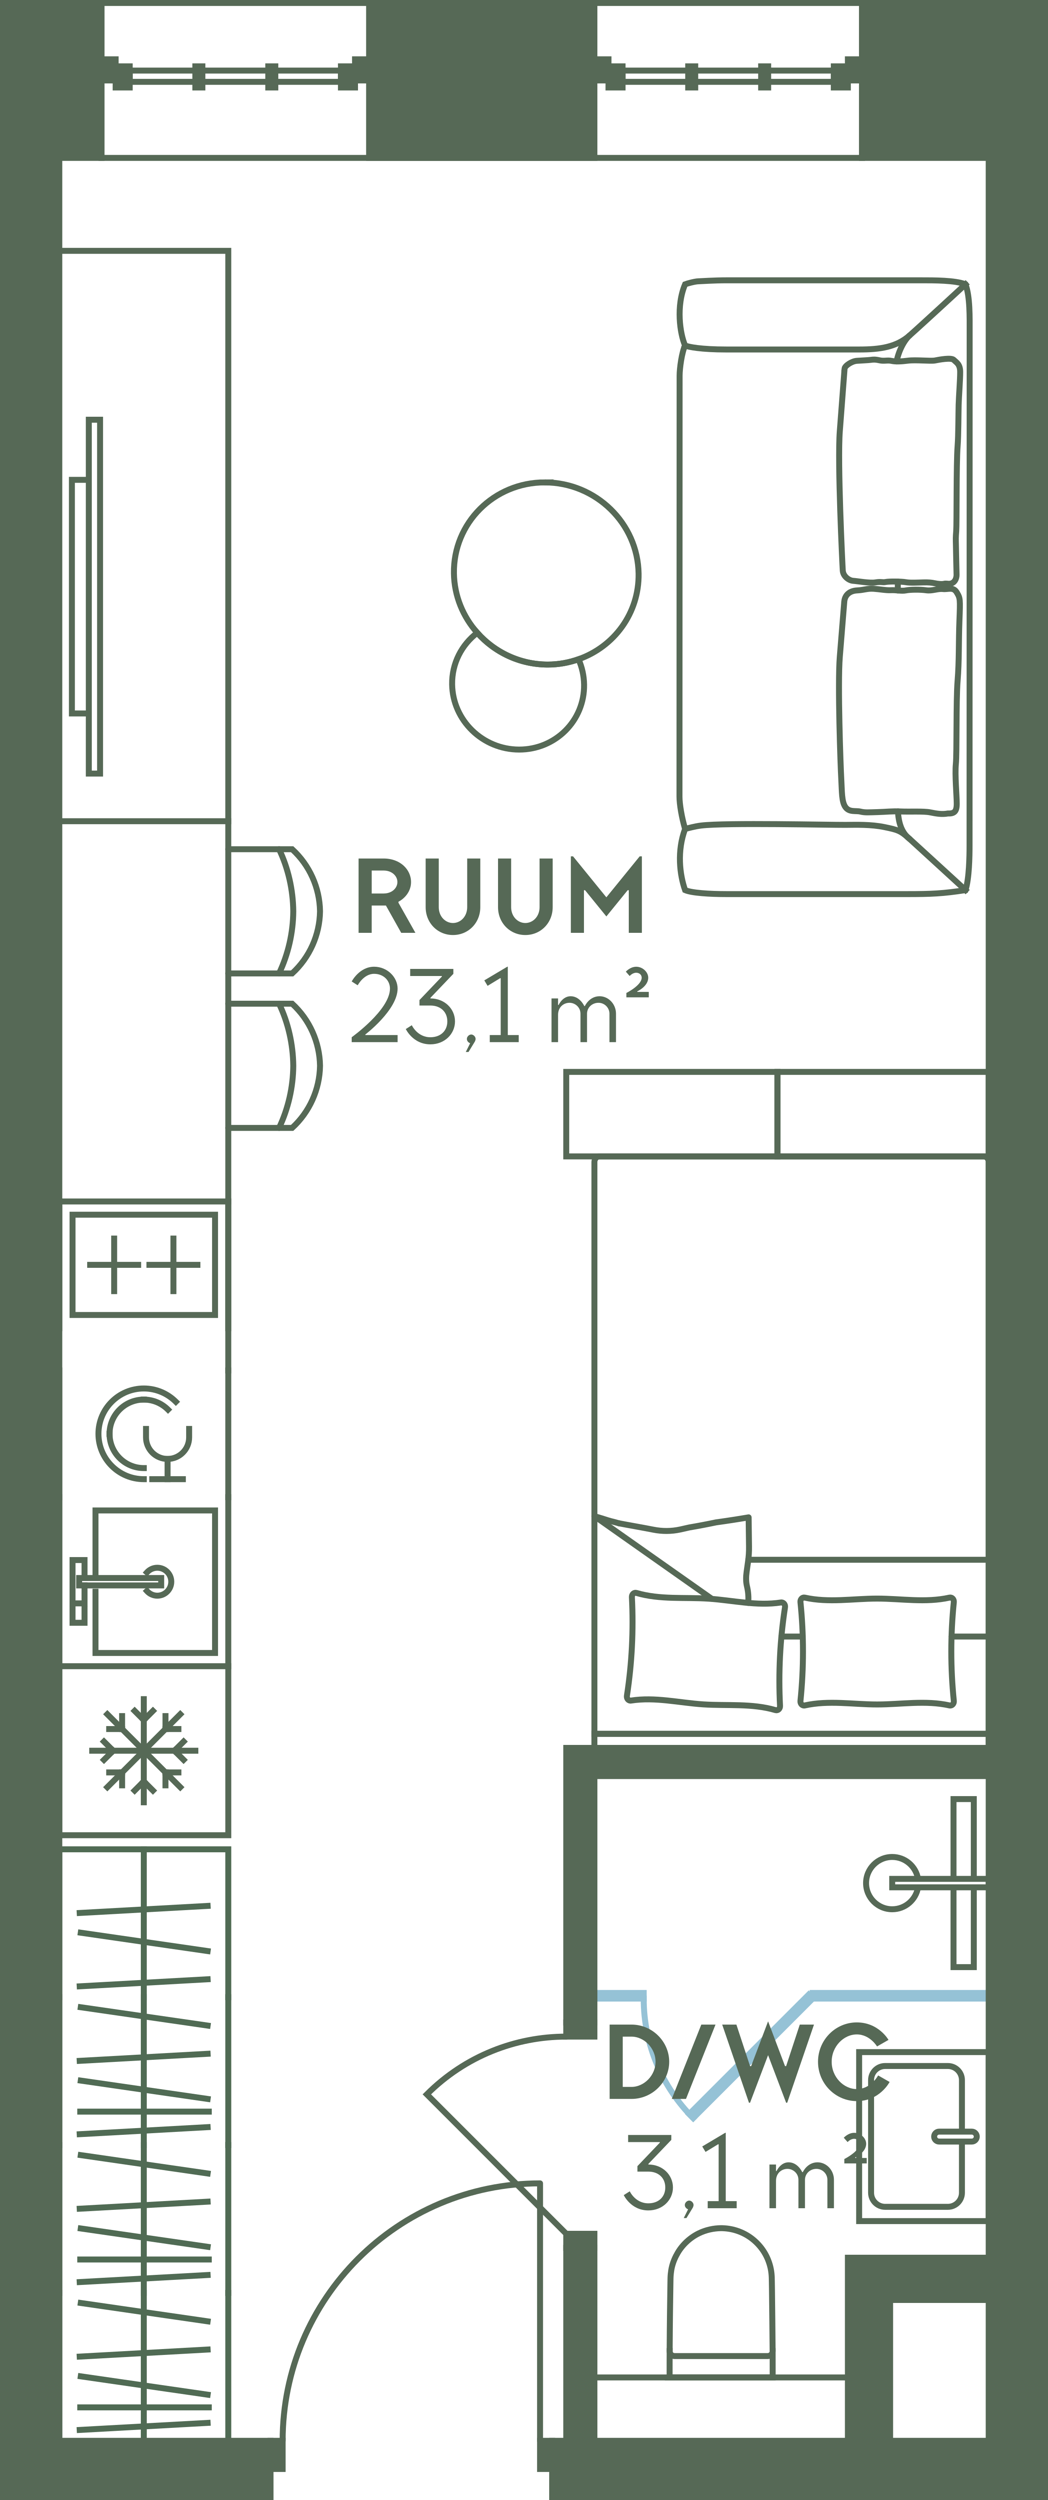 <?xml version="1.0" encoding="UTF-8"?> <svg xmlns="http://www.w3.org/2000/svg" id="Layer_2" data-name="Layer 2" viewBox="0 0 105.482 251.608"><g id="_2._korrus" data-name="2. korrus"><g id="_27" data-name="27"><g><g id="LWPOLYLINE"><rect x="81.796" y="200.568" width="17.717" height=".567" fill="none" stroke="#95c2d6" stroke-linecap="square" stroke-miterlimit="10" stroke-width=".6"></rect></g><g id="LWPOLYLINE-2" data-name="LWPOLYLINE"><rect x="59.827" y="200.568" width="4.961" height=".567" fill="none" stroke="#95c2d6" stroke-linecap="square" stroke-miterlimit="10" stroke-width=".6"></rect></g><g id="LWPOLYLINE-3" data-name="LWPOLYLINE"><rect x="67.078" y="206.664" width="17.008" height=".567" transform="translate(-124.196 114.058) rotate(-45)" fill="none" stroke="#95c2d6" stroke-linecap="square" stroke-miterlimit="10" stroke-width=".6"></rect></g><path d="M69.77,213.161c-3.078-3.078-4.981-7.33-4.981-12.026" fill="none" stroke="#95c2d6" stroke-linecap="square" stroke-miterlimit="10" stroke-width=".6"></path></g><g><g><rect x="75.418" y="176.757" width="22.677" height="25.512" transform="translate(276.269 102.756) rotate(90)" fill="none" stroke-width="0"></rect><rect x="94.232" y="184.657" width=".85" height="9.711" transform="translate(284.17 94.855) rotate(90)" fill="none" stroke="#566956" stroke-miterlimit="10" stroke-width=".6"></rect><polyline points="95.972 189.087 95.972 181.057 98.013 181.057 98.013 189.087" fill="none" stroke="#566956" stroke-miterlimit="10" stroke-width=".6"></polyline><polyline points="95.972 189.938 95.972 197.968 98.013 197.968 98.013 189.938" fill="none" stroke="#566956" stroke-miterlimit="10" stroke-width=".6"></polyline></g><path d="M92.399,189.938c-.203,1.251-1.289,2.206-2.597,2.206-1.453,0-2.631-1.178-2.631-2.631,0-1.453,1.178-2.631,2.631-2.631,1.308,0,2.394.955,2.597,2.206" fill="none" stroke="#566956" stroke-miterlimit="10" stroke-width=".6"></path></g><g><rect x="86.473" y="206.52" width="13.039" height="17.008" fill="none" stroke="#566956" stroke-linecap="square" stroke-miterlimit="10" stroke-width=".6"></rect><path d="M96.82,215.576v5.099c0,.783-.635,1.417-1.417,1.417h-6.312c-.783,0-1.417-.635-1.417-1.417v-11.339c0-.783.635-1.417,1.417-1.417h6.312c.783,0,1.417.635,1.417,1.417v5.116" fill="none" stroke="#566956" stroke-linecap="square" stroke-miterlimit="10" stroke-width=".6"></path><path d="M94.523,215.524c-.276,0-.5-.224-.5-.5,0-.276.224-.5.5-.5h3.289c.276,0,.5.224.5.5,0,.276-.224.5-.5.5h-3.289s-0,0-0,0Z" fill="none" stroke="#566956" stroke-linecap="square" stroke-miterlimit="10" stroke-width=".6"></path></g><g><path d="M77.769,236.609c.002.277-.222.502-.498.502h-9.376c-.277,0-.5-.225-.498-.502" fill="none" stroke="#566956" stroke-linecap="square" stroke-miterlimit="10" stroke-width=".6"></path><g id="SPLINE"><path d="M67.396,239.261c.001-1.059.001-2.203.009-3.262.007-1.059.015-2.118.029-3.176.014-1.062.028-2.124.046-3.186.004-.265.006-.529.034-.793.027-.256.065-.51.129-.76.122-.482.323-.945.576-1.372.492-.833,1.244-1.524,2.112-1.95.702-.345,1.473-.515,2.253-.524.517.006,1.026.079,1.52.234.471.148.919.361,1.328.638.809.547,1.462,1.333,1.841,2.235.197.468.327.965.378,1.471.027.26.031.522.035.784.004.263.009.526.013.789.016,1.059.061,5.291.067,6.347.004.813.004,1.712.005,2.525h-10.375Z" fill="none" stroke="#566956" stroke-linecap="square" stroke-miterlimit="10" stroke-width=".6"></path></g></g><g id="LINE"><line x1="85.339" y1="239.261" x2="59.828" y2="239.261" fill="#566956" stroke="#566956" stroke-linecap="square" stroke-miterlimit="10" stroke-width=".6"></line></g><g id="LWPOLYLINE-4" data-name="LWPOLYLINE"><rect x="85.339" y="5.969" width="1.417" height="2.126" fill="#566956" stroke="#566956" stroke-linecap="square" stroke-miterlimit="10" stroke-width=".6"></rect></g><g id="LWPOLYLINE-5" data-name="LWPOLYLINE"><rect x="59.828" y="5.969" width="1.417" height="2.126" fill="#566956" stroke="#566956" stroke-linecap="square" stroke-miterlimit="10" stroke-width=".6"></rect></g><g id="LWPOLYLINE-6" data-name="LWPOLYLINE"><rect x="61.245" y="6.678" width="1.417" height="2.126" fill="#566956" stroke="#566956" stroke-linecap="square" stroke-miterlimit="10" stroke-width=".6"></rect></g><g id="LWPOLYLINE-7" data-name="LWPOLYLINE"><rect x="83.922" y="6.678" width="1.417" height="2.126" fill="#566956" stroke="#566956" stroke-linecap="square" stroke-miterlimit="10" stroke-width=".6"></rect></g><g id="LWPOLYLINE-8" data-name="LWPOLYLINE"><rect x="62.662" y="7.103" width="21.26" height="1.134" fill="none" stroke="#566956" stroke-linecap="square" stroke-miterlimit="10" stroke-width=".6"></rect></g><g id="LWPOLYLINE-9" data-name="LWPOLYLINE"><rect x="76.609" y="6.678" width=".709" height="2.126" fill="#566956" stroke="#566956" stroke-linecap="square" stroke-miterlimit="10" stroke-width=".6"></rect></g><g id="LWPOLYLINE-10" data-name="LWPOLYLINE"><rect x="69.267" y="6.678" width=".709" height="2.126" fill="#566956" stroke="#566956" stroke-linecap="square" stroke-miterlimit="10" stroke-width=".6"></rect></g><g id="LWPOLYLINE-11" data-name="LWPOLYLINE"><rect x="35.733" y="5.969" width="1.417" height="2.126" fill="#566956" stroke="#566956" stroke-linecap="square" stroke-miterlimit="10" stroke-width=".6"></rect></g><g id="LWPOLYLINE-12" data-name="LWPOLYLINE"><rect x="10.221" y="5.969" width="1.417" height="2.126" fill="#566956" stroke="#566956" stroke-linecap="square" stroke-miterlimit="10" stroke-width=".6"></rect></g><g id="LWPOLYLINE-13" data-name="LWPOLYLINE"><rect x="11.639" y="6.678" width="1.417" height="2.126" fill="#566956" stroke="#566956" stroke-linecap="square" stroke-miterlimit="10" stroke-width=".6"></rect></g><g id="LWPOLYLINE-14" data-name="LWPOLYLINE"><rect x="34.316" y="6.678" width="1.417" height="2.126" fill="#566956" stroke="#566956" stroke-linecap="square" stroke-miterlimit="10" stroke-width=".6"></rect></g><g id="LWPOLYLINE-15" data-name="LWPOLYLINE"><rect x="13.056" y="7.103" width="21.26" height="1.134" fill="none" stroke="#566956" stroke-linecap="square" stroke-miterlimit="10" stroke-width=".6"></rect></g><g id="LWPOLYLINE-16" data-name="LWPOLYLINE"><rect x="27.002" y="6.678" width=".709" height="2.126" fill="#566956" stroke="#566956" stroke-linecap="square" stroke-miterlimit="10" stroke-width=".6"></rect></g><g id="LWPOLYLINE-17" data-name="LWPOLYLINE"><rect x="19.661" y="6.678" width=".709" height="2.126" fill="#566956" stroke="#566956" stroke-linecap="square" stroke-miterlimit="10" stroke-width=".6"></rect></g><g id="LWPOLYLINE-18" data-name="LWPOLYLINE"><path d="M54.357,245.639v-25.909c-14.309,0-25.909,11.6-25.909,25.909" fill="none" stroke="#566956" stroke-linecap="round" stroke-linejoin="round" stroke-width=".6"></path></g><g id="LWPOLYLINE-19" data-name="LWPOLYLINE"><rect x="54.357" y="245.639" width="1.219" height="2.835" fill="#566956" stroke="#566956" stroke-linecap="round" stroke-miterlimit="10" stroke-width=".6"></rect></g><g id="LWPOLYLINE-20" data-name="LWPOLYLINE"><rect x="27.229" y="245.639" width="1.219" height="2.835" fill="#566956" stroke="#566956" stroke-linecap="round" stroke-miterlimit="10" stroke-width=".6"></rect></g><g id="LWPOLYLINE-21" data-name="LWPOLYLINE"><polygon points="56.993 226.221 56.993 224.804 56.993 224.804 59.828 224.804 59.828 224.804 59.828 226.221 56.993 226.221" fill="#566956" stroke="#566956" stroke-linecap="round" stroke-miterlimit="10" stroke-width=".6"></polygon></g><g id="LWPOLYLINE-22" data-name="LWPOLYLINE"><polygon points="56.993 204.961 56.993 203.544 56.993 203.544 59.828 203.544 59.828 203.544 59.828 204.961 56.993 204.961" fill="#566956" stroke="#566956" stroke-linecap="round" stroke-miterlimit="10" stroke-width=".6"></polygon></g><g id="LWPOLYLINE-23" data-name="LWPOLYLINE"><path d="M56.993,224.804l-14.031-14.031c3.874-3.874,8.953-5.812,14.031-5.812" fill="none" stroke="#566956" stroke-linecap="round" stroke-miterlimit="10" stroke-width=".6"></path></g><g><rect x="8.938" y="42.24" width="1.134" height="35.611" transform="translate(19.01 120.092) rotate(180)" fill="none" stroke="#566956" stroke-linecap="square" stroke-miterlimit="10" stroke-width=".6"></rect><polyline points="8.371 71.801 7.237 71.801 7.237 48.291 8.371 48.291" fill="none" stroke="#566956" stroke-linecap="square" stroke-miterlimit="10" stroke-width=".6"></polyline></g><g><polyline points="8.508 161.928 8.508 163.314 7.301 163.314 7.301 161.928" fill="none" stroke="#566956" stroke-linecap="square" stroke-miterlimit="10" stroke-width=".6"></polyline><polyline points="8.508 159.553 8.508 161.361 7.301 161.361 7.301 157.001 8.508 157.001 8.508 158.809" fill="none" stroke="#566956" stroke-linecap="square" stroke-miterlimit="10" stroke-width=".6"></polyline><rect x="7.968" y="158.809" width="8.256" height=".745" fill="none" stroke="#566956" stroke-linecap="square" stroke-miterlimit="10" stroke-width=".6"></rect><polyline points="9.611 158.242 9.611 152.009 21.645 152.009 21.645 166.353 9.611 166.353 9.611 160.19" fill="none" stroke="#566956" stroke-linecap="square" stroke-miterlimit="10" stroke-width=".6"></polyline><line x1="5.969" y1="150.677" x2="5.969" y2="167.685" fill="none" stroke="#566956" stroke-linecap="square" stroke-miterlimit="10" stroke-width=".6"></line><line x1="22.977" y1="167.685" x2="22.977" y2="150.677" fill="none" stroke="#566956" stroke-linecap="square" stroke-miterlimit="10" stroke-width=".6"></line><path d="M14.793,158.242c.257-.285.626-.467,1.04-.467.777,0,1.406.63,1.406,1.406s-.63,1.406-1.406,1.406c-.414,0-.783-.182-1.04-.467" fill="none" stroke="#566956" stroke-linecap="square" stroke-miterlimit="10" stroke-width=".6"></path></g><g><line x1="9.075" y1="127.292" x2="13.906" y2="127.292" fill="none" stroke="#566956" stroke-linecap="square" stroke-miterlimit="10" stroke-width=".6"></line><line x1="11.491" y1="129.938" x2="11.491" y2="124.647" fill="none" stroke="#566956" stroke-linecap="square" stroke-miterlimit="10" stroke-width=".6"></line><line x1="15.04" y1="127.292" x2="19.87" y2="127.292" fill="none" stroke="#566956" stroke-linecap="square" stroke-miterlimit="10" stroke-width=".6"></line><line x1="17.455" y1="129.938" x2="17.455" y2="124.647" fill="none" stroke="#566956" stroke-linecap="square" stroke-miterlimit="10" stroke-width=".6"></line><rect x="7.301" y="122.246" width="14.344" height="10.092" fill="none" stroke="#566956" stroke-linecap="square" stroke-miterlimit="10" stroke-width=".6"></rect><line x1="22.977" y1="120.914" x2="22.977" y2="133.67" fill="none" stroke="#566956" stroke-linecap="square" stroke-miterlimit="10" stroke-width=".6"></line><line x1="5.969" y1="133.67" x2="5.969" y2="120.914" fill="none" stroke="#566956" stroke-linecap="square" stroke-miterlimit="10" stroke-width=".6"></line></g><g><polyline points="22.977 200.993 22.977 186.111 5.969 186.111 5.969 200.993" fill="none" stroke="#506b54" stroke-linecap="square" stroke-width=".6"></polyline><line x1="8.023" y1="192.518" x2="20.897" y2="191.808" fill="none" stroke="#506b54" stroke-linecap="square" stroke-width=".6"></line><line x1="8.131" y1="194.505" x2="20.897" y2="196.351" fill="none" stroke="#506b54" stroke-linecap="square" stroke-width=".6"></line><line x1="14.473" y1="186.111" x2="14.473" y2="200.993" fill="none" stroke="#506b54" stroke-linecap="square" stroke-width=".6"></line><line x1="8.023" y1="199.9" x2="20.897" y2="199.19" fill="none" stroke="#506b54" stroke-linecap="square" stroke-width=".6"></line></g><g><line x1="5.969" y1="215.875" x2="5.969" y2="230.757" fill="none" stroke="#506b54" stroke-linecap="square" stroke-width=".6"></line><line x1="22.977" y1="230.757" x2="22.977" y2="215.875" fill="none" stroke="#506b54" stroke-linecap="square" stroke-width=".6"></line><line x1="8.023" y1="222.282" x2="20.897" y2="221.572" fill="none" stroke="#506b54" stroke-linecap="square" stroke-width=".6"></line><line x1="8.131" y1="224.269" x2="20.897" y2="226.115" fill="none" stroke="#506b54" stroke-linecap="square" stroke-width=".6"></line><line x1="14.473" y1="215.875" x2="14.473" y2="230.757" fill="none" stroke="#506b54" stroke-linecap="square" stroke-width=".6"></line><line x1="8.131" y1="216.888" x2="20.897" y2="218.733" fill="none" stroke="#506b54" stroke-linecap="square" stroke-width=".6"></line><line x1="8.077" y1="227.392" x2="21.016" y2="227.392" fill="none" stroke="#506b54" stroke-linecap="square" stroke-width=".6"></line><line x1="8.023" y1="229.663" x2="20.897" y2="228.954" fill="none" stroke="#506b54" stroke-linecap="square" stroke-width=".6"></line></g><g><line x1="5.969" y1="230.757" x2="5.969" y2="245.639" fill="none" stroke="#506b54" stroke-linecap="square" stroke-width=".6"></line><line x1="22.977" y1="245.639" x2="22.977" y2="230.757" fill="none" stroke="#506b54" stroke-linecap="square" stroke-width=".6"></line><line x1="8.023" y1="237.164" x2="20.897" y2="236.454" fill="none" stroke="#506b54" stroke-linecap="square" stroke-width=".6"></line><line x1="8.131" y1="239.151" x2="20.897" y2="240.996" fill="none" stroke="#506b54" stroke-linecap="square" stroke-width=".6"></line><line x1="14.473" y1="230.757" x2="14.473" y2="245.639" fill="none" stroke="#506b54" stroke-linecap="square" stroke-width=".6"></line><line x1="8.131" y1="231.769" x2="20.897" y2="233.615" fill="none" stroke="#506b54" stroke-linecap="square" stroke-width=".6"></line><line x1="8.077" y1="242.274" x2="21.016" y2="242.274" fill="none" stroke="#506b54" stroke-linecap="square" stroke-width=".6"></line><line x1="8.023" y1="244.545" x2="20.897" y2="243.836" fill="none" stroke="#506b54" stroke-linecap="square" stroke-width=".6"></line></g><g><line x1="5.969" y1="200.993" x2="5.969" y2="215.875" fill="none" stroke="#506b54" stroke-linecap="square" stroke-width=".6"></line><line x1="22.977" y1="215.875" x2="22.977" y2="200.993" fill="none" stroke="#506b54" stroke-linecap="square" stroke-width=".6"></line><line x1="8.023" y1="207.4" x2="20.897" y2="206.69" fill="none" stroke="#506b54" stroke-linecap="square" stroke-width=".6"></line><line x1="8.131" y1="209.387" x2="20.897" y2="211.233" fill="none" stroke="#506b54" stroke-linecap="square" stroke-width=".6"></line><line x1="14.473" y1="200.993" x2="14.473" y2="215.875" fill="none" stroke="#506b54" stroke-linecap="square" stroke-width=".6"></line><line x1="8.131" y1="202.006" x2="20.897" y2="203.851" fill="none" stroke="#506b54" stroke-linecap="square" stroke-width=".6"></line><line x1="8.077" y1="212.51" x2="21.016" y2="212.51" fill="none" stroke="#506b54" stroke-linecap="square" stroke-width=".6"></line><line x1="8.023" y1="214.782" x2="20.897" y2="214.072" fill="none" stroke="#506b54" stroke-linecap="square" stroke-width=".6"></line></g><g><line x1="5.969" y1="150.677" x2="5.969" y2="137.921" fill="none" stroke="#566956" stroke-linecap="square" stroke-miterlimit="10" stroke-width=".6"></line><line x1="22.977" y1="150.677" x2="22.977" y2="137.921" fill="none" stroke="#566956" stroke-linecap="square" stroke-miterlimit="10" stroke-width=".6"></line><g><g><path d="M14.473,148.862c-1.26,0-2.401-.511-3.227-1.337s-1.337-1.967-1.337-3.227c0-1.26.511-2.401,1.337-3.227s1.967-1.337,3.227-1.337c1.26,0,2.401.511,3.227,1.337" fill="none" stroke="#566956" stroke-linecap="square" stroke-miterlimit="10" stroke-width=".6"></path><path d="M14.473,147.745c-1.904,0-3.447-1.543-3.447-3.447" fill="none" stroke="#566956" stroke-linecap="square" stroke-miterlimit="10" stroke-width=".6"></path><path d="M11.026,144.299c0-1.904,1.543-3.447,3.447-3.447" fill="none" stroke="#566956" stroke-linecap="square" stroke-miterlimit="10" stroke-width=".6"></path><path d="M14.473,140.852c.882,0,1.764.337,2.437,1.01" fill="none" stroke="#566956" stroke-linecap="square" stroke-miterlimit="10" stroke-width=".6"></path></g><g><path d="M14.697,143.805v.851c0,1.198.971,2.17,2.17,2.17,1.198,0,2.17-.971,2.17-2.17v-.851" fill="none" stroke="#566956" stroke-linecap="square" stroke-miterlimit="10" stroke-width=".6"></path><line x1="16.866" y1="146.825" x2="16.866" y2="148.862" fill="none" stroke="#566956" stroke-linecap="square" stroke-miterlimit="10" stroke-width=".6"></line><line x1="15.327" y1="148.862" x2="18.406" y2="148.862" fill="none" stroke="#566956" stroke-linecap="square" stroke-miterlimit="10" stroke-width=".6"></line></g></g></g><g><g id="ARC"><path d="M22.977,85.464h6.428c1.755,1.609,2.77,3.87,2.805,6.25-.035,2.381-1.05,4.642-2.806,6.251h-6.427" fill="none" stroke="#566956" stroke-linecap="round" stroke-miterlimit="10" stroke-width=".6"></path></g><g id="ELLIPSE"><path d="M28.09,85.464c.913,1.912,1.405,4.063,1.429,6.25-.018,2.162-.506,4.295-1.429,6.251" fill="none" stroke="#566956" stroke-linecap="round" stroke-miterlimit="10" stroke-width=".6"></path></g></g><g><g id="ARC-2" data-name="ARC"><path d="M22.977,101.01h6.428c1.755,1.609,2.77,3.87,2.805,6.25-.035,2.381-1.05,4.642-2.806,6.251h-6.427" fill="none" stroke="#566956" stroke-linecap="round" stroke-miterlimit="10" stroke-width=".6"></path></g><g id="ELLIPSE-2" data-name="ELLIPSE"><path d="M28.09,101.01c.913,1.912,1.405,4.063,1.429,6.25-.018,2.162-.506,4.295-1.429,6.251" fill="none" stroke="#566956" stroke-linecap="round" stroke-miterlimit="10" stroke-width=".6"></path></g></g><g><rect x="5.969" y="167.685" width="17.009" height="17.009" fill="none" stroke="#566956" stroke-linecap="square" stroke-miterlimit="10" stroke-width=".6"></rect><line x1="19.663" y1="176.189" x2="9.282" y2="176.189" fill="none" stroke="#566956" stroke-linecap="square" stroke-miterlimit="10" stroke-width=".6"></line><line x1="14.473" y1="181.38" x2="14.473" y2="170.999" fill="none" stroke="#566956" stroke-linecap="square" stroke-miterlimit="10" stroke-width=".6"></line><line x1="18.143" y1="172.519" x2="10.803" y2="179.86" fill="none" stroke="#566956" stroke-linecap="square" stroke-miterlimit="10" stroke-width=".6"></line><line x1="18.143" y1="179.86" x2="10.803" y2="172.519" fill="none" stroke="#566956" stroke-linecap="square" stroke-miterlimit="10" stroke-width=".6"></line><line x1="17.558" y1="176.189" x2="18.48" y2="177.109" fill="none" stroke="#566956" stroke-linecap="square" stroke-miterlimit="10" stroke-width=".6"></line><line x1="18.48" y1="175.27" x2="17.558" y2="176.189" fill="none" stroke="#566956" stroke-linecap="square" stroke-miterlimit="10" stroke-width=".6"></line><line x1="11.388" y1="176.189" x2="10.465" y2="177.109" fill="none" stroke="#566956" stroke-linecap="square" stroke-miterlimit="10" stroke-width=".6"></line><line x1="10.465" y1="175.27" x2="11.388" y2="176.189" fill="none" stroke="#566956" stroke-linecap="square" stroke-miterlimit="10" stroke-width=".6"></line><line x1="16.654" y1="178.373" x2="16.654" y2="179.674" fill="none" stroke="#566956" stroke-linecap="square" stroke-miterlimit="10" stroke-width=".6"></line><line x1="17.957" y1="178.373" x2="16.654" y2="178.373" fill="none" stroke="#566956" stroke-linecap="square" stroke-miterlimit="10" stroke-width=".6"></line><line x1="12.29" y1="174.008" x2="10.989" y2="174.008" fill="none" stroke="#566956" stroke-linecap="square" stroke-miterlimit="10" stroke-width=".6"></line><line x1="12.29" y1="172.705" x2="12.29" y2="174.008" fill="none" stroke="#566956" stroke-linecap="square" stroke-miterlimit="10" stroke-width=".6"></line><line x1="12.291" y1="178.373" x2="12.291" y2="179.674" fill="none" stroke="#566956" stroke-linecap="square" stroke-miterlimit="10" stroke-width=".6"></line><line x1="10.989" y1="178.373" x2="12.291" y2="178.373" fill="none" stroke="#566956" stroke-linecap="square" stroke-miterlimit="10" stroke-width=".6"></line><line x1="16.656" y1="174.008" x2="17.957" y2="174.008" fill="none" stroke="#566956" stroke-linecap="square" stroke-miterlimit="10" stroke-width=".6"></line><line x1="16.656" y1="172.705" x2="16.656" y2="174.008" fill="none" stroke="#566956" stroke-linecap="square" stroke-miterlimit="10" stroke-width=".6"></line><line x1="14.473" y1="179.275" x2="15.393" y2="180.197" fill="none" stroke="#566956" stroke-linecap="square" stroke-miterlimit="10" stroke-width=".6"></line><line x1="14.473" y1="173.104" x2="15.393" y2="172.182" fill="none" stroke="#566956" stroke-linecap="square" stroke-miterlimit="10" stroke-width=".6"></line><line x1="13.553" y1="172.182" x2="14.473" y2="173.104" fill="none" stroke="#566956" stroke-linecap="square" stroke-miterlimit="10" stroke-width=".6"></line><line x1="13.553" y1="180.197" x2="14.473" y2="179.275" fill="none" stroke="#566956" stroke-linecap="square" stroke-miterlimit="10" stroke-width=".6"></line></g><polyline points="5.97 25.245 22.977 25.245 22.977 137.921" fill="none" stroke="#566956" stroke-linecap="square" stroke-miterlimit="10" stroke-width=".6"></polyline><line x1="22.977" y1="82.646" x2="5.969" y2="82.646" fill="none" stroke="#566956" stroke-linecap="square" stroke-miterlimit="10" stroke-width=".6"></line><line x1="22.977" y1="120.914" x2="5.969" y2="120.914" fill="none" stroke="#566956" stroke-linecap="square" stroke-miterlimit="10" stroke-width=".6"></line><rect x="56.993" y="107.875" width="21.26" height="8.504" transform="translate(135.246 224.254) rotate(180)" fill="none" stroke="#566956" stroke-miterlimit="10" stroke-width=".6"></rect><rect x="78.253" y="107.875" width="21.26" height="8.504" transform="translate(177.765 224.254) rotate(180)" fill="none" stroke="#566956" stroke-miterlimit="10" stroke-width=".6"></rect><g><path d="M48.038,63.683c-1.566,1.195-2.563,3.072-2.531,5.192.055,3.617,3.072,6.555,6.74,6.561,3.668.006,6.597-2.922,6.542-6.539-.014-.904-.212-1.766-.56-2.55-.97.341-2.013.536-3.108.534-2.814-.004-5.349-1.247-7.083-3.198Z" fill="none" stroke="#566956" stroke-linecap="square" stroke-miterlimit="10" stroke-width=".6"></path><path d="M54.844,48.547c-5.133-.008-9.232,4.089-9.156,9.152.035,2.287.921,4.375,2.35,5.984,1.734,1.951,4.269,3.193,7.083,3.198,1.095.002,2.138-.193,3.108-.534,3.579-1.259,6.108-4.635,6.047-8.617-.077-5.063-4.3-9.173-9.433-9.182Z" fill="none" stroke="#566956" stroke-linecap="square" stroke-miterlimit="10" stroke-width=".6"></path></g><g><path d="M68.956,34.771c-.524-1.188-.923-3.979,0-6.16.236-.09.971-.289,1.321-.301s1.562-.1,2.851-.1,18.345,0,19.601,0,3.405-.011,4.45.402c.462,1.245.417,3.309.417,4.821,0,1.512-.01,50.575-.01,51.651,0,1.075-.032,3.323-.407,4.495-2.253.352-3.462.402-5.864.402-2.402,0-16.462,0-18.187,0s-3.53-.118-4.172-.402c-.548-1.563-.83-3.928,0-6.16-.345-1.159-.566-2.492-.566-3.264s.013-41.62.013-42.346c0-.726.217-2.351.553-3.037Z" fill="none" stroke="#566956" stroke-linecap="square" stroke-miterlimit="10" stroke-width=".6"></path><path d="M68.956,34.771c.316.142,1.575.402,4.172.402,2.597,0,11.935,0,13.356,0,2.088,0,3.742-.237,5.076-1.419s5.619-5.143,5.619-5.143" fill="none" stroke="#566956" stroke-linecap="square" stroke-miterlimit="10" stroke-width=".6"></path><path d="M85.005,37.103c.034-.299.731-.757,1.235-.791s1.179-.063,1.407-.096.432-.054.892.048.775-.039,1.198.055,1.037.056,1.63-.021c.8-.104,2.316.064,2.735-.019s1.65-.316,1.903-.055.634.411.637,1.204-.131,2.479-.154,3.303-.019,3.052-.104,4.16c-.139,1.795-.083,7.868-.139,8.547s-.046.78-.031,1.413.05,2.591.064,2.972-.186.905-.737.93c-.151.007-.332-.052-.531,0s-.627.011-.926-.055-.616-.099-1.135-.086-1.345.061-1.776-.02-1.704-.091-2.027-.022-.459-.056-1.026.042-1.822-.133-2.245-.159-1.012-.446-1.05-1.036-.539-10.856-.298-14.026l.479-6.288Z" fill="none" stroke="#566956" stroke-linecap="square" stroke-miterlimit="10" stroke-width=".6"></path><path d="M84.978,60.525c.077-.703.597-1.073,1.291-1.107s1.024-.209,1.669-.164,1.243.169,1.745.142,1.069.11,1.492.022,1.438-.101,2.05-.013,1.143-.183,1.678-.125,1.038-.249,1.393.337.356.643.271,2.859-.021,4.027-.184,6.035-.066,7.3-.175,8.374.086,3.176.088,3.988-.248,1.014-.9.996c-.586.109-1.136.014-1.78-.116s-2.076-.047-2.979-.088-1.403.041-2.314.064-1.243.063-1.722-.052-1.112.093-1.506-.449-.348-1.581-.421-2.83c-.072-1.249-.37-9.554-.147-12.302.223-2.748.452-5.57.452-5.57Z" fill="none" stroke="#566956" stroke-linecap="square" stroke-miterlimit="10" stroke-width=".6"></path><path d="M97.179,89.577s-4.681-4.291-5.619-5.143c-.937-.852-1.188-.917-2.544-1.197s-2.862-.231-3.909-.222c-1.502.013-12.049-.235-14.548.068-.65.079-1.258.264-1.604.334" fill="none" stroke="#566956" stroke-linecap="square" stroke-miterlimit="10" stroke-width=".6"></path><path d="M90.382,81.656c.048.952.271,2.084,1.178,2.779" fill="none" stroke="#566956" stroke-linecap="round" stroke-miterlimit="10" stroke-width=".6"></path><path d="M90.244,36.373c.204-1.047.745-2.107,1.316-2.62" fill="none" stroke="#566956" stroke-linecap="round" stroke-miterlimit="10" stroke-width=".6"></path><line x1="90.364" y1="58.529" x2="90.364" y2="59.422" fill="none" stroke="#566956" stroke-linecap="round" stroke-miterlimit="10" stroke-width=".6"></line></g><g><path d="M80.567,161.238c.169,1.654.253,3.311.253,4.969s-.084,3.316-.253,4.969c-.014.142.032.27.113.355s.196.129.319.102c2.417-.537,4.852-.098,7.286-.098,2.435-0,4.87-.44,7.286.098.123.027.238-.016.319-.102s.128-.213.113-.355c-.169-1.654-.253-3.311-.253-4.969s.084-3.316.253-4.969c.014-.142-.032-.27-.113-.355s-.196-.129-.319-.102c-2.417.537-4.852.098-7.286.098-2.435 0-4.87.44-7.286-.098-.123-.027-.238.016-.319.102s-.128.213-.113.355Z" fill="none" stroke="#566956" stroke-linejoin="round" stroke-width=".6"></path><path d="M63.601,160.737c.085,1.662.085,3.323.002,4.978s-.251,3.304-.503,4.944c-.022.141.018.271.095.362s.189.142.313.122c2.44-.377,4.848.223,7.279.383,2.431.16,4.884-.118,7.269.578.121.035.238-0.0.323-.08s.138-.205.131-.347c-.085-1.662-.085-3.323-.002-4.978s.252-3.304.503-4.944c.022-.141-.018-.271-.095-.362s-.189-.142-.313-.122c-2.44.377-4.848-.223-7.279-.383s-4.884.118-7.269-.578c-.121-.035-.238 0-.323.08s-.138.205-.131.347Z" fill="none" stroke="#566956" stroke-linejoin="round" stroke-width=".6"></path><path d="M59.828,149.074v-32.128c0-.313.222-.567.496-.567h38.693c.274,0,.496.254.496.567v57.543s-39.685,0-39.685,0v-25.415" fill="none" stroke="#566956" stroke-miterlimit="10" stroke-width=".6"></path><rect x="78.961" y="155.355" width="1.417" height="39.685" transform="translate(-95.528 254.868) rotate(-90)" fill="none" stroke="#566956" stroke-miterlimit="10" stroke-width=".6"></rect><g><g id="LWPOLYLINE-24" data-name="LWPOLYLINE"><line x1="99.513" y1="164.7" x2="95.773" y2="164.7" fill="none" stroke="#566956" stroke-linecap="round" stroke-miterlimit="10" stroke-width=".6"></line><line x1="80.797" y1="164.7" x2="78.65" y2="164.7" fill="none" stroke="#566956" stroke-linecap="round" stroke-miterlimit="10" stroke-width=".6"></line><line x1="71.62" y1="160.886" x2="59.828" y2="152.584" fill="none" stroke="#566956" stroke-linecap="round" stroke-miterlimit="10" stroke-width=".6"></line></g><g id="LINE-2" data-name="LINE"><line x1="75.317" y1="156.972" x2="99.513" y2="156.972" fill="none" stroke="#566956" stroke-linecap="round" stroke-miterlimit="10" stroke-width=".6"></line></g><g id="ARC-3" data-name="ARC"><path d="M61.365,153.058c-.51-.166-1.023-.324-1.537-.474" fill="none" stroke="#566956" stroke-linecap="round" stroke-miterlimit="10" stroke-width=".6"></path></g><g id="ARC-4" data-name="ARC"><path d="M62.296,153.302c-.308-.09-.619-.171-.931-.244" fill="none" stroke="#566956" stroke-linecap="round" stroke-miterlimit="10" stroke-width=".6"></path></g><g id="ARC-5" data-name="ARC"><path d="M62.296,153.302c1.019.197,2.302.414,3.466.643.892.176,1.805.174,2.695-.018.347-.075.678-.148.924-.207.901-.153,1.799-.324,2.694-.512,1.094-.15,2.186-.318,3.275-.504l.039,2.947c.007.494-.025.988-.093,1.476l-.146,1.043c-.068.488-.083.993.032,1.469.132.547.175,1.113.125,1.676" fill="none" stroke="#566956" stroke-linecap="round" stroke-linejoin="round" stroke-width=".6"></path></g></g></g><line x1="86.757" y1="15.891" x2="10.221" y2="15.891" fill="none" stroke="#566956" stroke-linecap="square" stroke-miterlimit="10" stroke-width=".6"></line><line x1="86.757" y1=".3" x2="10.221" y2=".3" fill="none" stroke="#566956" stroke-linecap="square" stroke-miterlimit="10" stroke-width=".6"></line><g><rect x="37.15" y=".3" width="22.677" height="15.591" fill="#566956" stroke="#566956" stroke-linecap="square" stroke-miterlimit="10" stroke-width=".6"></rect><polygon points="5.969 15.891 10.221 15.891 10.221 .3 .3 .3 .3 251.308 27.229 251.308 27.229 245.639 5.969 245.639 5.969 15.891" fill="#566956" stroke="#566956" stroke-linecap="square" stroke-miterlimit="10" stroke-width=".6"></polygon><path d="M86.757.3v15.591h12.756v160.016h-42.52v27.638h2.835v-24.803h39.685v48.472h-14.173v18.425h-25.512v-19.417h-2.835v19.417h-1.417v5.669h49.606V.3h-18.425ZM99.513,245.639h-9.921v-14.173h9.921v14.173Z" fill="#566956" stroke="#566956" stroke-linecap="square" stroke-miterlimit="10" stroke-width=".6"></path></g></g></g><g id="_2_txt" data-name="2 txt"><g><path d="M63.56,203.751c2.091,0,3.796,1.706,3.796,3.741s-1.705,3.74-3.796,3.74h-2.2v-7.481h2.2ZM62.68,204.962v5.061h.88c1.266,0,2.421-1.155,2.421-2.53,0-1.376-1.155-2.53-2.421-2.53h-.88Z" fill="#566956" stroke-width="0"></path><path d="M69.046,211.232h-1.43l2.971-7.481h1.43l-2.971,7.481Z" fill="#566956" stroke-width="0"></path><path d="M77.308,206.832l-1.815,4.785h-.109l-2.695-7.866h1.43l1.375,4.181h.109l1.706-4.511,1.705,4.511h.11l1.375-4.181h1.43l-2.695,7.866h-.109l-1.815-4.785Z" fill="#566956" stroke-width="0"></path><path d="M89.429,205.292l-1.155.659s-.715-1.21-2.035-1.21-2.53,1.21-2.53,2.751c0,1.54,1.21,2.75,2.53,2.75,1.43,0,2.145-1.375,2.145-1.375l1.156.66s-.99,1.925-3.301,1.925c-2.146,0-3.906-1.76-3.906-3.96s1.761-3.961,3.906-3.961c2.2,0,3.19,1.761,3.19,1.761Z" fill="#566956" stroke-width="0"></path><path d="M65.257,218.547h-1.1v-.55l2.255-2.365v-.056h-3.19v-.715h4.346v.495l-2.311,2.42v.056c1.43,0,2.476,1.045,2.476,2.311,0,1.265-1.046,2.31-2.476,2.31-1.76,0-2.475-1.54-2.475-1.54l.604-.385s.55,1.21,1.87,1.21c1.045,0,1.705-.66,1.705-1.595,0-.936-.66-1.596-1.705-1.596Z" fill="#566956" stroke-width="0"></path><path d="M69.697,222.232l-.604.99h-.275l.439-.88s-.33-.11-.33-.44c0-.22.221-.44.44-.44s.44.221.44.44c0,.165-.11.33-.11.33Z" fill="#566956" stroke-width="0"></path><path d="M71.231,222.232v-.715h1.101v-5.721h-.056l-1.265.77-.33-.55,2.311-1.375h.055v6.876h1.101v.715h-2.916Z" fill="#566956" stroke-width="0"></path><path d="M80.362,219.372c0-.66-.551-1.101-1.101-1.101-.604,0-1.155.44-1.155,1.211v2.75h-.66v-4.4h.66v.66h.055s.386-.881,1.211-.881c.936,0,1.375.99,1.375.99h.055s.44-.99,1.485-.99c.88,0,1.65.771,1.65,1.761v2.86h-.66v-2.86c0-.605-.495-1.101-1.101-1.101-.66,0-1.154.495-1.154,1.101v2.86h-.66v-2.86Z" fill="#566956" stroke-width="0"></path><path d="M84.983,217.722v-.44s1.539-.77,1.539-1.54c0-.274-.22-.495-.55-.495-.385,0-.659.33-.659.33l-.386-.439s.44-.495,1.045-.495c.66,0,1.21.55,1.21,1.1,0,.881-1.1,1.375-1.1,1.375v.056h1.155v.55h-2.255Z" fill="#566956" stroke-width="0"></path></g><g><path d="M40.107,90.855l1.705,3.025h-1.43l-1.54-2.75h-1.431v2.75h-1.32v-7.481h2.53c1.65,0,2.751,1.101,2.751,2.365,0,1.376-1.266,1.992-1.266,1.98v.11ZM38.622,89.919c.837,0,1.376-.55,1.376-1.155,0-.604-.551-1.154-1.376-1.154h-1.21v2.31h1.21Z" fill="#566956" stroke-width="0"></path><path d="M44.162,91.295c0,.935.66,1.595,1.43,1.595.771,0,1.431-.66,1.431-1.595v-4.896h1.32v4.896c0,1.595-1.21,2.805-2.751,2.805-1.54,0-2.75-1.21-2.75-2.805v-4.896h1.32v4.896Z" fill="#566956" stroke-width="0"></path><path d="M51.447,91.295c0,.935.66,1.595,1.43,1.595.771,0,1.431-.66,1.431-1.595v-4.896h1.32v4.896c0,1.595-1.21,2.805-2.751,2.805-1.54,0-2.75-1.21-2.75-2.805v-4.896h1.32v4.896Z" fill="#566956" stroke-width="0"></path><path d="M58.885,89.589h-.109v4.291h-1.32v-7.701h.22l3.355,4.126,3.355-4.126h.22v7.701h-1.319v-4.291h-.11l-2.146,2.641-2.146-2.641Z" fill="#566956" stroke-width="0"></path><path d="M37.653,98.004c-1.046,0-1.65,1.155-1.65,1.155l-.605-.385s.771-1.485,2.256-1.485c1.32,0,2.365,1.045,2.365,2.2,0,2.146-3.246,4.62-3.246,4.62v.056h3.246v.715h-4.621v-.495s3.851-2.75,3.851-4.896c0-.825-.66-1.485-1.595-1.485Z" fill="#566956" stroke-width="0"></path><path d="M43.32,101.195h-1.101v-.55l2.256-2.365v-.056h-3.19v-.715h4.346v.495l-2.311,2.42v.056c1.43,0,2.476,1.045,2.476,2.311,0,1.265-1.046,2.31-2.476,2.31-1.761,0-2.476-1.54-2.476-1.54l.605-.385s.55,1.21,1.87,1.21c1.045,0,1.705-.66,1.705-1.595,0-.936-.66-1.596-1.705-1.596Z" fill="#566956" stroke-width="0"></path><path d="M47.76,104.88l-.604.99h-.275l.439-.88s-.329-.11-.329-.44c0-.22.22-.44.439-.44s.44.221.44.44c0,.165-.11.33-.11.33Z" fill="#566956" stroke-width="0"></path><path d="M49.295,104.88v-.715h1.101v-5.721h-.056l-1.265.77-.33-.55,2.31-1.375h.056v6.876h1.1v.715h-2.915Z" fill="#566956" stroke-width="0"></path><path d="M58.425,102.02c0-.66-.55-1.101-1.1-1.101-.605,0-1.155.44-1.155,1.211v2.75h-.66v-4.4h.66v.66h.055s.386-.881,1.21-.881c.936,0,1.376.99,1.376.99h.055s.44-.99,1.485-.99c.88,0,1.65.771,1.65,1.761v2.86h-.66v-2.86c0-.605-.495-1.101-1.101-1.101-.66,0-1.155.495-1.155,1.101v2.86h-.66v-2.86Z" fill="#566956" stroke-width="0"></path><path d="M63.046,100.37v-.44s1.54-.77,1.54-1.54c0-.274-.22-.495-.55-.495-.385,0-.66.33-.66.33l-.385-.439s.439-.495,1.045-.495c.66,0,1.21.55,1.21,1.1,0,.881-1.1,1.375-1.1,1.375v.056h1.154v.55h-2.255Z" fill="#566956" stroke-width="0"></path></g></g></svg> 
